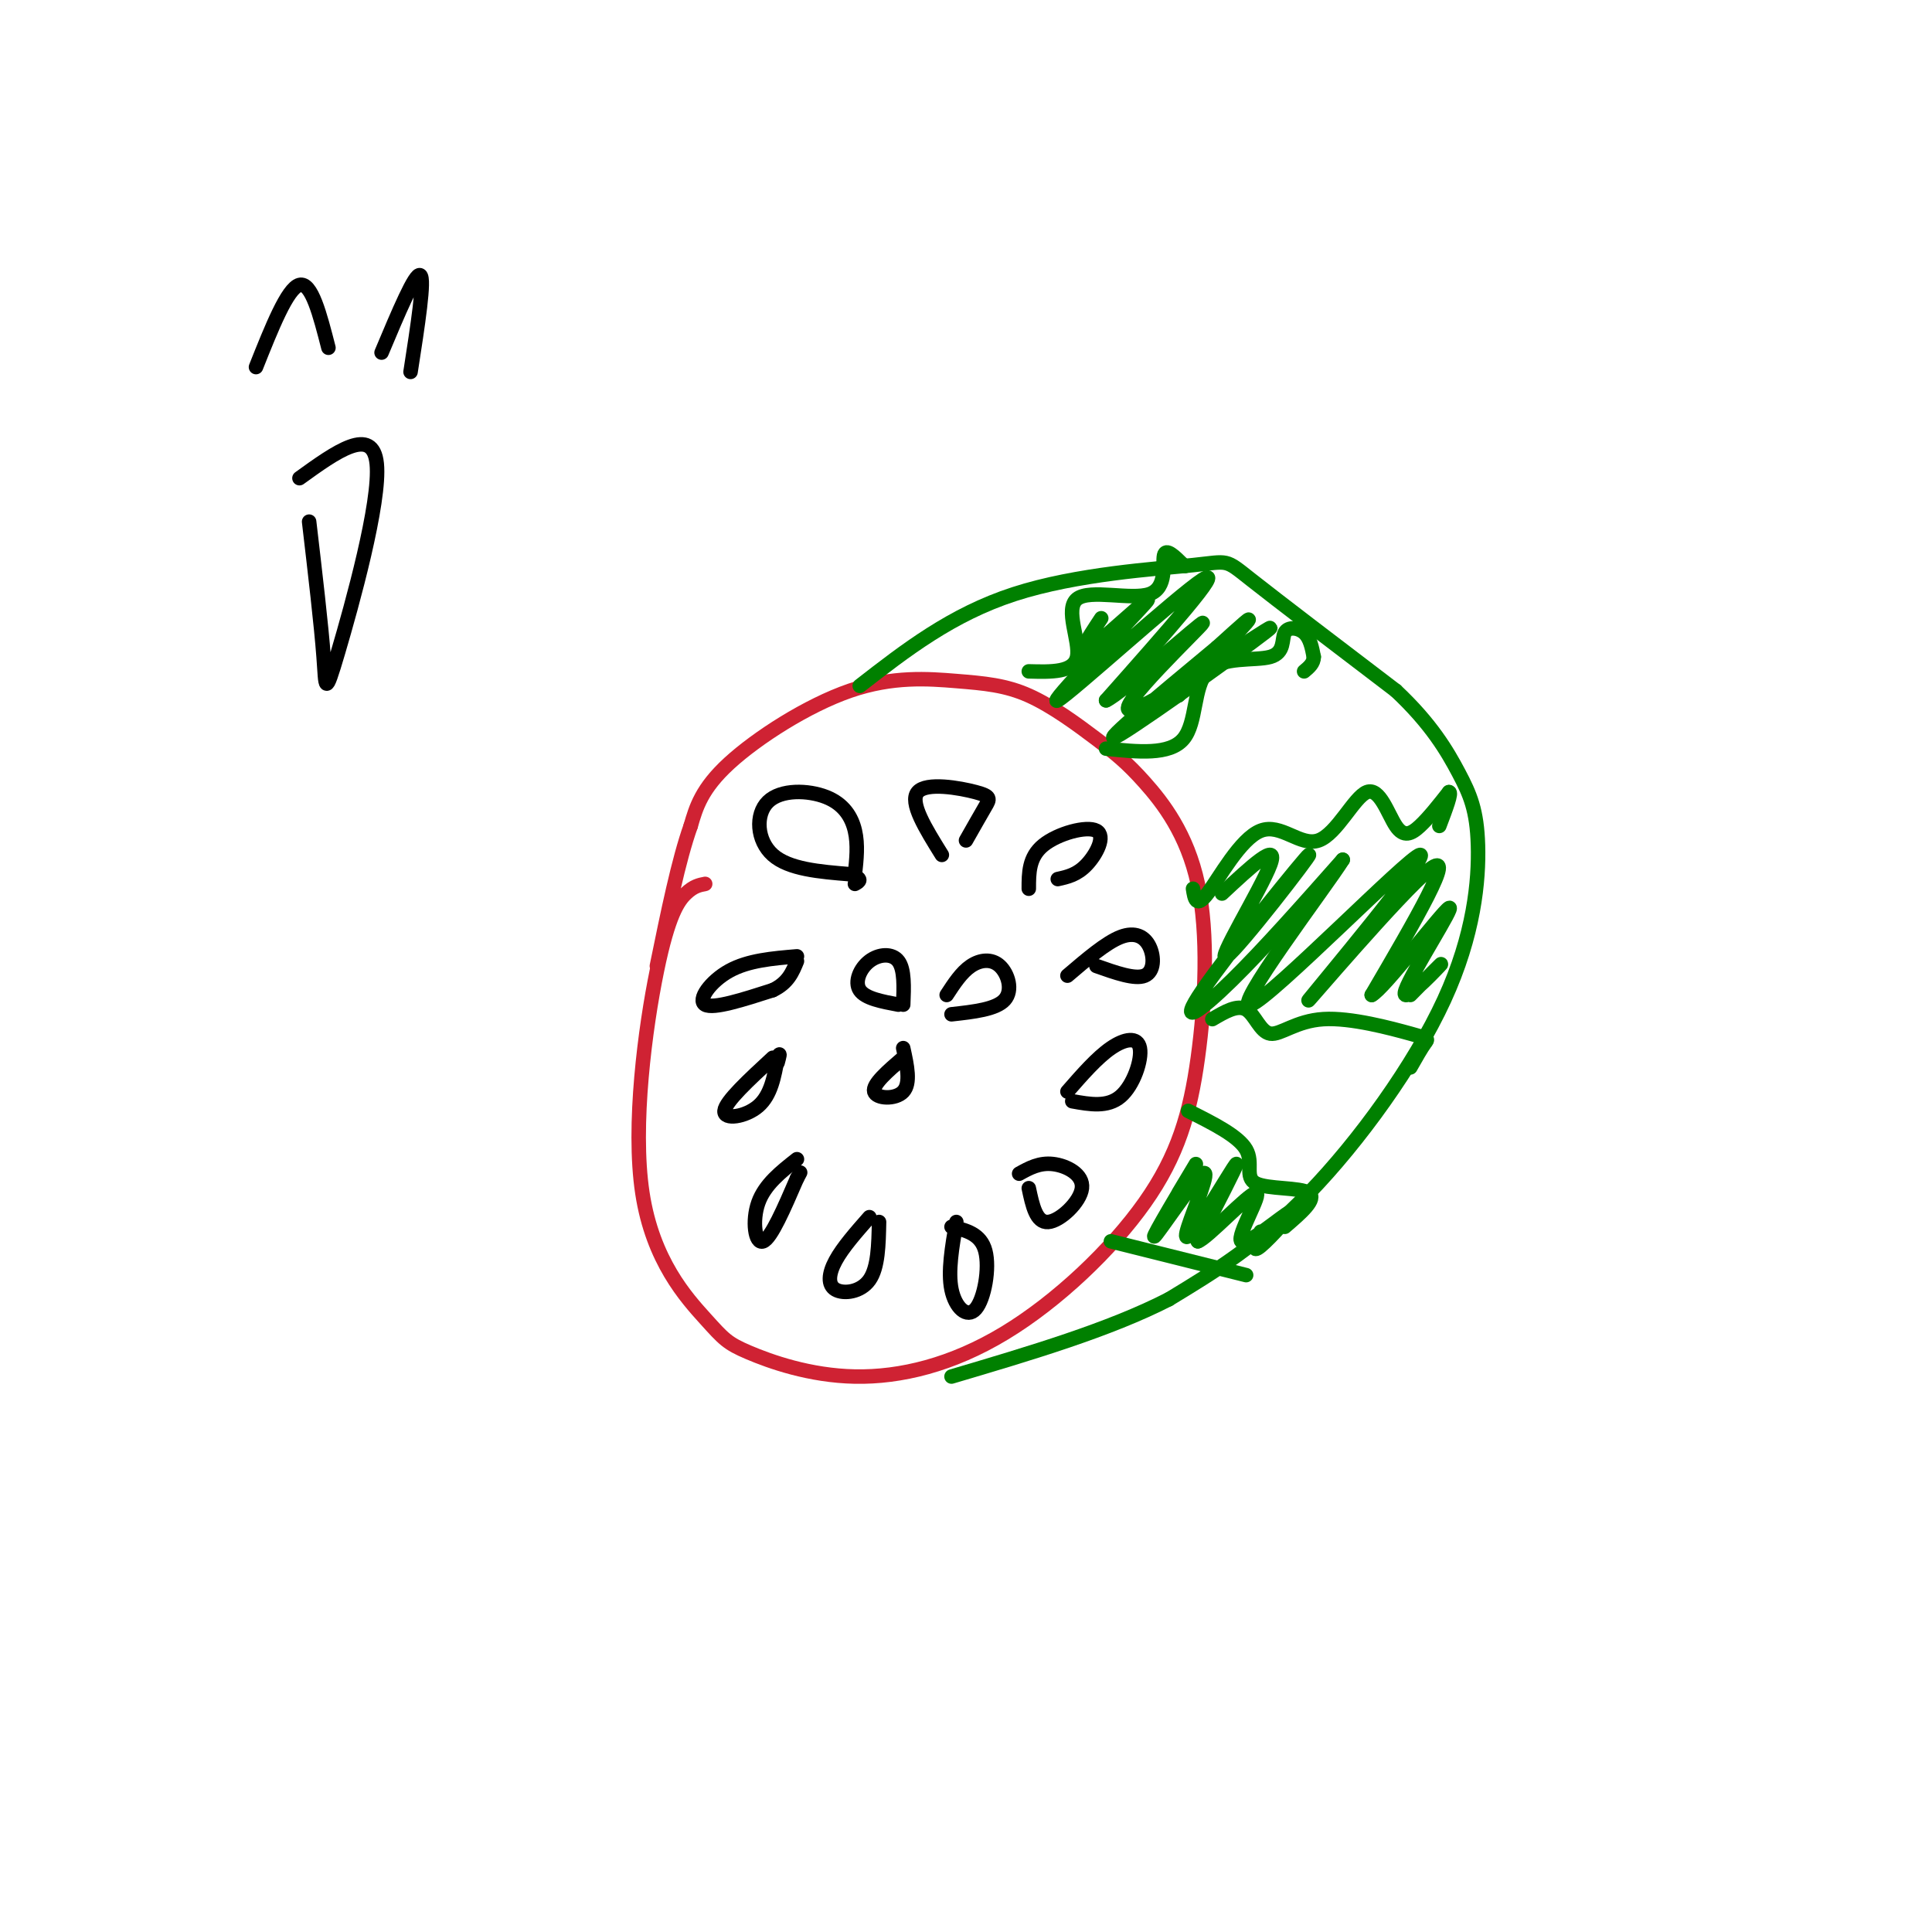 <svg viewBox='0 0 400 400' version='1.1' xmlns='http://www.w3.org/2000/svg' xmlns:xlink='http://www.w3.org/1999/xlink'><g fill='none' stroke='#cf2233' stroke-width='3' stroke-linecap='round' stroke-linejoin='round'><path d='M146,183c-1.197,0.230 -2.395,0.459 -4,2c-1.605,1.541 -3.619,4.393 -6,16c-2.381,11.607 -5.131,31.969 -3,46c2.131,14.031 9.141,21.729 13,26c3.859,4.271 4.567,5.113 9,7c4.433,1.887 12.591,4.818 22,5c9.409,0.182 20.070,-2.386 31,-9c10.930,-6.614 22.129,-17.275 29,-27c6.871,-9.725 9.414,-18.514 11,-30c1.586,-11.486 2.214,-25.669 0,-36c-2.214,-10.331 -7.268,-16.812 -11,-21c-3.732,-4.188 -6.140,-6.085 -10,-9c-3.860,-2.915 -9.172,-6.847 -14,-9c-4.828,-2.153 -9.170,-2.525 -15,-3c-5.830,-0.475 -13.146,-1.051 -22,2c-8.854,3.051 -19.244,9.729 -25,15c-5.756,5.271 -6.878,9.136 -8,13'/><path d='M143,171c-2.500,7.000 -4.750,18.000 -7,29'/></g>
<g fill='none' stroke='#008000' stroke-width='3' stroke-linecap='round' stroke-linejoin='round'><path d='M178,142c9.518,-7.399 19.036,-14.798 32,-19c12.964,-4.202 29.375,-5.208 37,-6c7.625,-0.792 6.464,-1.369 12,3c5.536,4.369 17.768,13.685 30,23'/><path d='M289,143c7.324,6.866 10.634,12.530 13,17c2.366,4.470 3.789,7.744 4,15c0.211,7.256 -0.789,18.492 -7,32c-6.211,13.508 -17.632,29.288 -28,40c-10.368,10.712 -19.684,16.356 -29,22'/><path d='M242,269c-12.333,6.333 -28.667,11.167 -45,16'/></g>
<g fill='none' stroke='#000000' stroke-width='3' stroke-linecap='round' stroke-linejoin='round'><path d='M177,181c0.333,-3.062 0.667,-6.124 0,-9c-0.667,-2.876 -2.333,-5.565 -6,-7c-3.667,-1.435 -9.333,-1.617 -12,1c-2.667,2.617 -2.333,8.033 1,11c3.333,2.967 9.667,3.483 16,4'/><path d='M176,181c2.833,1.000 1.917,1.500 1,2'/><path d='M165,198c-5.044,0.422 -10.089,0.844 -14,3c-3.911,2.156 -6.689,6.044 -5,7c1.689,0.956 7.844,-1.022 14,-3'/><path d='M160,205c3.167,-1.500 4.083,-3.750 5,-6'/><path d='M160,219c-4.911,4.533 -9.822,9.067 -10,11c-0.178,1.933 4.378,1.267 7,-1c2.622,-2.267 3.311,-6.133 4,-10'/><path d='M161,219c0.667,-1.500 0.333,-0.250 0,1'/><path d='M165,240c-3.333,2.622 -6.667,5.244 -8,9c-1.333,3.756 -0.667,8.644 1,8c1.667,-0.644 4.333,-6.822 7,-13'/><path d='M165,244c1.167,-2.167 0.583,-1.083 0,0'/><path d='M180,252c-2.762,3.137 -5.524,6.274 -7,9c-1.476,2.726 -1.667,5.042 0,6c1.667,0.958 5.190,0.560 7,-2c1.810,-2.560 1.905,-7.280 2,-12'/><path d='M198,253c-0.887,5.137 -1.774,10.274 -1,14c0.774,3.726 3.208,6.042 5,4c1.792,-2.042 2.940,-8.440 2,-12c-0.940,-3.560 -3.970,-4.280 -7,-5'/><path d='M213,246c0.762,3.589 1.524,7.179 4,7c2.476,-0.179 6.667,-4.125 7,-7c0.333,-2.875 -3.190,-4.679 -6,-5c-2.810,-0.321 -4.905,0.839 -7,2'/><path d='M222,228c3.649,0.655 7.298,1.310 10,-1c2.702,-2.310 4.458,-7.583 4,-10c-0.458,-2.417 -3.131,-1.976 -6,0c-2.869,1.976 -5.935,5.488 -9,9'/><path d='M227,200c4.000,1.417 8.000,2.833 10,2c2.000,-0.833 2.000,-3.917 1,-6c-1.000,-2.083 -3.000,-3.167 -6,-2c-3.000,1.167 -7.000,4.583 -11,8'/><path d='M219,182c2.000,-0.440 4.000,-0.881 6,-3c2.000,-2.119 4.000,-5.917 2,-7c-2.000,-1.083 -8.000,0.548 -11,3c-3.000,2.452 -3.000,5.726 -3,9'/><path d='M200,174c1.530,-2.696 3.060,-5.393 4,-7c0.940,-1.607 1.292,-2.125 -2,-3c-3.292,-0.875 -10.226,-2.107 -12,0c-1.774,2.107 1.613,7.554 5,13'/><path d='M187,208c0.149,-3.643 0.298,-7.286 -1,-9c-1.298,-1.714 -4.042,-1.500 -6,0c-1.958,1.500 -3.131,4.286 -2,6c1.131,1.714 4.565,2.357 8,3'/><path d='M187,219c-3.200,2.756 -6.400,5.511 -6,7c0.400,1.489 4.400,1.711 6,0c1.600,-1.711 0.800,-5.356 0,-9'/><path d='M196,206c1.530,-2.345 3.060,-4.690 5,-6c1.940,-1.310 4.292,-1.583 6,0c1.708,1.583 2.774,5.024 1,7c-1.774,1.976 -6.387,2.488 -11,3'/></g>
<g fill='none' stroke='#008000' stroke-width='3' stroke-linecap='round' stroke-linejoin='round'><path d='M213,139c4.663,0.128 9.327,0.255 10,-3c0.673,-3.255 -2.644,-9.893 0,-12c2.644,-2.107 11.250,0.317 15,-1c3.750,-1.317 2.643,-6.376 3,-8c0.357,-1.624 2.179,0.188 4,2'/><path d='M245,117c0.667,0.333 0.333,0.167 0,0'/><path d='M229,155c6.574,0.688 13.148,1.375 16,-2c2.852,-3.375 1.982,-10.813 5,-14c3.018,-3.187 9.922,-2.122 13,-3c3.078,-0.878 2.329,-3.698 3,-5c0.671,-1.302 2.763,-1.086 4,0c1.237,1.086 1.618,3.043 2,5'/><path d='M272,136c0.000,1.333 -1.000,2.167 -2,3'/><path d='M247,184c0.316,2.051 0.632,4.103 3,1c2.368,-3.103 6.789,-11.359 11,-13c4.211,-1.641 8.214,3.334 12,2c3.786,-1.334 7.355,-8.976 10,-10c2.645,-1.024 4.366,4.570 6,7c1.634,2.430 3.181,1.694 5,0c1.819,-1.694 3.909,-4.347 6,-7'/><path d='M300,164c0.667,0.000 -0.667,3.500 -2,7'/><path d='M251,211c2.588,-1.525 5.175,-3.050 7,-2c1.825,1.050 2.887,4.674 5,5c2.113,0.326 5.278,-2.644 11,-3c5.722,-0.356 14.002,1.904 18,3c3.998,1.096 3.714,1.027 3,2c-0.714,0.973 -1.857,2.986 -3,5'/><path d='M246,230c5.202,2.607 10.405,5.214 12,8c1.595,2.786 -0.417,5.750 2,7c2.417,1.250 9.262,0.786 11,2c1.738,1.214 -1.631,4.107 -5,7'/><path d='M230,257c0.000,0.000 28.000,7.000 28,7'/><path d='M244,247c2.503,-4.179 5.007,-8.358 3,-5c-2.007,3.358 -8.524,14.252 -8,14c0.524,-0.252 8.088,-11.650 10,-13c1.912,-1.350 -1.828,7.350 -3,11c-1.172,3.650 0.223,2.252 3,-2c2.777,-4.252 6.936,-11.358 7,-11c0.064,0.358 -3.968,8.179 -8,16'/><path d='M248,257c1.850,-0.526 10.476,-9.843 12,-10c1.524,-0.157 -4.056,8.844 -3,10c1.056,1.156 8.746,-5.535 10,-6c1.254,-0.465 -3.927,5.296 -6,7c-2.073,1.704 -1.036,-0.648 0,-3'/><path d='M253,185c5.943,-5.546 11.886,-11.091 10,-6c-1.886,5.091 -11.602,20.820 -9,19c2.602,-1.820 17.522,-21.189 17,-21c-0.522,0.189 -16.487,19.935 -22,28c-5.513,8.065 -0.575,4.447 6,-2c6.575,-6.447 14.788,-15.724 23,-25'/><path d='M278,178c-3.360,5.433 -23.259,31.517 -19,30c4.259,-1.517 32.678,-30.633 35,-31c2.322,-0.367 -21.452,28.017 -23,30c-1.548,1.983 19.129,-22.433 25,-27c5.871,-4.567 -3.065,10.717 -12,26'/><path d='M284,206c2.443,-1.183 14.552,-17.142 16,-18c1.448,-0.858 -7.764,13.384 -9,17c-1.236,3.616 5.504,-3.396 7,-5c1.496,-1.604 -2.252,2.198 -6,6'/><path d='M228,128c-2.907,4.400 -5.815,8.801 -2,6c3.815,-2.801 14.352,-12.802 11,-9c-3.352,3.802 -20.595,21.408 -18,20c2.595,-1.408 25.027,-21.831 30,-25c4.973,-3.169 -7.514,10.915 -20,25'/><path d='M229,145c2.967,-1.234 20.383,-16.820 20,-16c-0.383,0.820 -18.567,18.044 -15,18c3.567,-0.044 28.883,-17.358 29,-17c0.117,0.358 -24.967,18.388 -31,22c-6.033,3.612 6.983,-7.194 20,-18'/><path d='M252,134c5.067,-4.578 7.733,-7.022 6,-5c-1.733,2.022 -7.867,8.511 -14,15'/></g>
<g fill='none' stroke='#000000' stroke-width='3' stroke-linecap='round' stroke-linejoin='round'><path d='M53,76c3.250,-8.167 6.500,-16.333 9,-17c2.500,-0.667 4.250,6.167 6,13'/><path d='M79,73c3.500,-8.333 7.000,-16.667 8,-16c1.000,0.667 -0.500,10.333 -2,20'/><path d='M62,99c7.595,-5.482 15.190,-10.964 16,-3c0.810,7.964 -5.167,29.375 -8,39c-2.833,9.625 -2.524,7.464 -3,1c-0.476,-6.464 -1.738,-17.232 -3,-28'/></g>
</svg>
